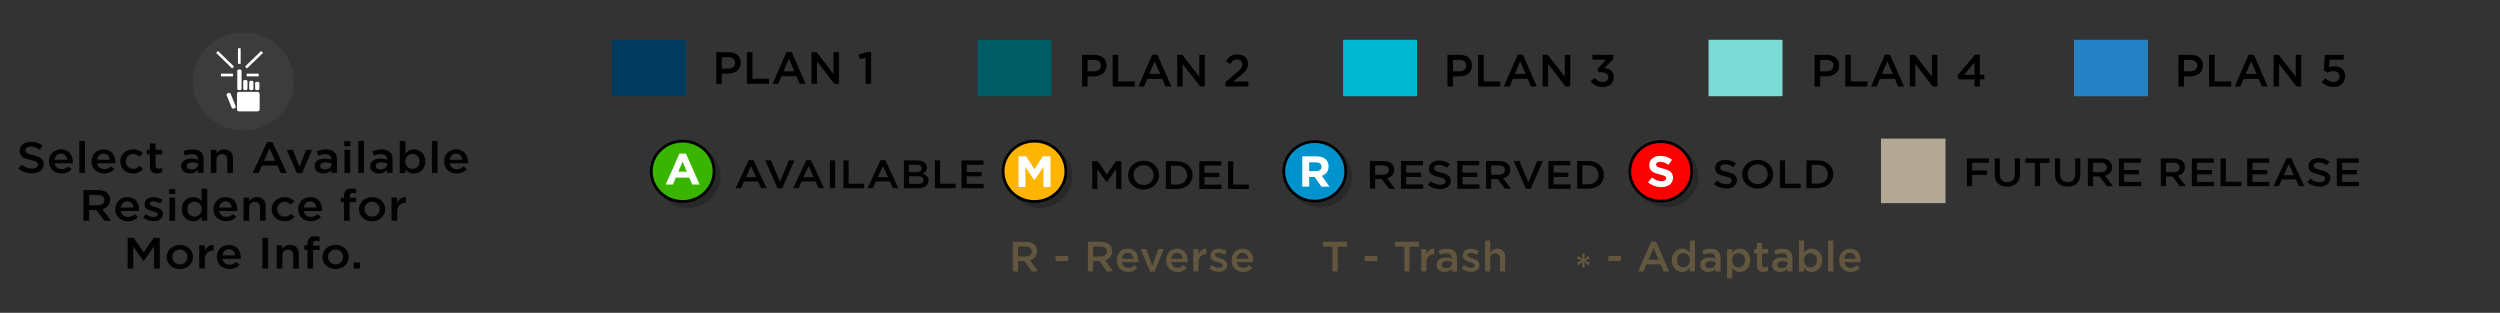 <?xml version="1.0" encoding="UTF-8"?>
<svg id="Layer_2" data-name="Layer 2" xmlns="http://www.w3.org/2000/svg" width="1925.05" height="240.87" viewBox="0 0 1925.05 240.87">
  <rect x="0" y="0" width="1925.05" height="240.87" fill="#333333" stroke="none"/>
  <g id="legend_top" data-name="legend top">
    <rect width="1925.05" height="240.87" style="fill: #fff; opacity: 0;"/>
    <g>
      <path d="m1319.8,141.73l2.41-2.69c2.18,1.77,4.37,2.78,7.2,2.78,2.48,0,4.04-1.07,4.04-2.69v-.06c0-1.53-.91-2.35-5.15-3.27-4.86-1.1-7.59-2.45-7.59-6.39v-.06c0-3.67,3.26-6.2,7.79-6.2,3.33,0,5.96.95,8.28,2.69l-2.15,2.84c-2.05-1.44-4.11-2.2-6.19-2.2-2.35,0-3.71,1.13-3.71,2.54v.06c0,1.65,1.04,2.38,5.41,3.36,4.82,1.1,7.33,2.72,7.33,6.27v.06c0,4-3.36,6.39-8.15,6.39-3.49,0-6.78-1.13-9.52-3.42Z" style="fill: #000300;"/>
      <path d="m1341.51,134.21v-.06c0-6.02,4.95-11.06,11.96-11.06s11.9,4.98,11.9,11v.06c0,6.02-4.95,11.06-11.96,11.06s-11.9-4.98-11.9-11Zm19.65,0v-.06c0-4.16-3.23-7.61-7.76-7.61s-7.69,3.39-7.69,7.55v.06c0,4.16,3.23,7.61,7.76,7.61s7.69-3.39,7.69-7.55Z" style="fill: #000300;"/>
      <path d="m1370.54,123.46h4.01v17.97h11.99v3.42h-16v-21.39Z" style="fill: #000300;"/>
      <path d="m1391.04,123.46h8.51c7.17,0,12.12,4.62,12.12,10.64v.06c0,6.02-4.95,10.7-12.12,10.7h-8.51v-21.39Zm8.51,17.97c4.79,0,7.92-3.03,7.92-7.21v-.06c0-4.19-3.13-7.27-7.92-7.27h-4.5v14.55h4.5Z" style="fill: #000300;"/>
    </g>
    <g>
      <path d="m1282.81,111.79c-13.76,0-24.95,10.76-24.95,23.97s11.19,23.97,24.95,23.97,24.95-10.75,24.95-23.97-11.19-23.97-24.95-23.97Z" style="opacity: .21;"/>
      <path d="m1302.71,131.95c0,12.66-10.68,22.92-23.87,22.92s-23.86-10.27-23.86-22.92,10.68-22.93,23.86-22.93,23.87,10.26,23.87,22.93Z" style="fill: red; stroke: #000; stroke-width: 2.13px;"/>
      <path d="m1268.98,140.34l3.16-3.64c2.19,1.73,4.48,2.83,7.26,2.83,2.19,0,3.51-.83,3.51-2.2v-.07c0-1.3-.83-1.97-4.89-2.97-4.89-1.2-8.05-2.5-8.05-7.14v-.07c0-4.24,3.54-7.04,8.5-7.04,3.54,0,6.56,1.07,9.03,2.97l-2.78,3.87c-2.15-1.43-4.27-2.3-6.32-2.3s-3.12.9-3.12,2.04v.07c0,1.53,1.04,2.03,5.24,3.07,4.93,1.23,7.71,2.94,7.71,7v.07c0,4.64-3.68,7.24-8.92,7.24-3.68,0-7.39-1.23-10.31-3.74Z" style="fill: #fff;"/>
    </g>
    <g>
      <path d="m1054.9,123.95h10.17c2.87,0,5.12.79,6.58,2.14,1.21,1.16,1.89,2.75,1.89,4.62v.06c0,3.51-2.25,5.62-5.44,6.48l6.16,8.1h-4.73l-5.61-7.46h-5.02v7.46h-4.01v-21.39Zm9.88,10.61c2.87,0,4.69-1.41,4.69-3.58v-.06c0-2.29-1.76-3.55-4.73-3.55h-5.83v7.18h5.87Z" style="fill: #000300;"/>
      <path d="m1078.78,123.95h16.92v3.36h-12.91v5.56h11.44v3.36h-11.44v5.75h13.07v3.36h-17.08v-21.39Z" style="fill: #000300;"/>
      <path d="m1099.41,142.22l2.41-2.69c2.18,1.77,4.37,2.78,7.2,2.78,2.48,0,4.04-1.07,4.04-2.69v-.06c0-1.53-.91-2.35-5.15-3.27-4.86-1.1-7.59-2.45-7.59-6.39v-.06c0-3.67,3.26-6.2,7.79-6.2,3.33,0,5.96.95,8.28,2.69l-2.15,2.84c-2.05-1.44-4.11-2.2-6.19-2.2-2.35,0-3.71,1.13-3.71,2.54v.06c0,1.65,1.04,2.38,5.41,3.36,4.82,1.1,7.33,2.72,7.33,6.27v.06c0,4-3.36,6.39-8.15,6.39-3.49,0-6.78-1.13-9.52-3.42Z" style="fill: #000300;"/>
      <path d="m1122.13,123.95h16.92v3.36h-12.91v5.56h11.44v3.36h-11.44v5.75h13.07v3.36h-17.08v-21.39Z" style="fill: #000300;"/>
      <path d="m1144.29,123.95h10.17c2.87,0,5.12.79,6.58,2.14,1.21,1.16,1.89,2.75,1.89,4.62v.06c0,3.51-2.25,5.62-5.44,6.48l6.16,8.1h-4.73l-5.61-7.46h-5.02v7.46h-4.01v-21.39Zm9.88,10.61c2.87,0,4.69-1.41,4.69-3.58v-.06c0-2.29-1.76-3.55-4.73-3.55h-5.83v7.18h5.87Z" style="fill: #000300;"/>
      <path d="m1165.57,123.95h4.43l6.88,16.44,6.84-16.44h4.33l-9.48,21.55h-3.52l-9.48-21.55Z" style="fill: #000300;"/>
      <path d="m1192.29,123.95h16.92v3.36h-12.91v5.56h11.44v3.36h-11.44v5.75h13.07v3.36h-17.08v-21.39Z" style="fill: #000300;"/>
      <path d="m1214.45,123.95h8.51c7.17,0,12.12,4.62,12.12,10.64v.06c0,6.02-4.95,10.7-12.12,10.7h-8.51v-21.39Zm8.51,17.97c4.79,0,7.92-3.03,7.92-7.21v-.06c0-4.19-3.13-7.27-7.92-7.27h-4.5v14.55h4.5Z" style="fill: #000300;"/>
    </g>
    <g>
      <path d="m1016.36,111.78c-13.76,0-24.95,10.75-24.95,23.97s11.19,23.97,24.95,23.97,24.95-10.76,24.95-23.97-11.19-23.97-24.95-23.97Z" style="opacity: .21;"/>
      <path d="m1036.27,131.94c0,12.67-10.69,22.93-23.87,22.93s-23.86-10.26-23.86-22.93,10.69-22.92,23.86-22.92,23.87,10.26,23.87,22.92Z" style="fill: #0093ce; stroke: #000; stroke-width: 2.13px;"/>
      <path d="m1002.76,120.39h11.11c3.09,0,5.48.83,7.08,2.37,1.35,1.3,2.08,3.14,2.08,5.34v.07c0,3.77-2.12,6.14-5.21,7.24l5.94,8.34h-6.25l-5.21-7.47h-4.2v7.47h-5.35v-23.35Zm10.76,11.34c2.6,0,4.1-1.33,4.1-3.3v-.07c0-2.2-1.6-3.34-4.2-3.34h-5.31v6.71h5.42Z" style="fill: #fff;"/>
    </g>
    <g>
      <path d="m1514.56,121.98h16.98v3.42h-12.97v5.84h11.5v3.42h-11.5v8.71h-4.01v-21.39Z" style="fill: #000300;"/>
      <path d="m1535.91,134.29v-12.32h4.01v12.16c0,3.97,2.18,6.11,5.77,6.11s5.74-2.02,5.74-5.96v-12.32h4.01v12.13c0,6.39-3.85,9.6-9.81,9.6s-9.71-3.21-9.71-9.41Z" style="fill: #000300;"/>
      <path d="m1566.87,125.46h-7.24v-3.48h18.51v3.48h-7.24v17.91h-4.04v-17.91Z" style="fill: #000300;"/>
      <path d="m1582.35,134.29v-12.32h4.01v12.16c0,3.97,2.18,6.11,5.77,6.11s5.74-2.02,5.74-5.96v-12.32h4.01v12.13c0,6.39-3.85,9.6-9.81,9.6s-9.71-3.21-9.71-9.41Z" style="fill: #000300;"/>
      <path d="m1607.7,121.98h10.17c2.87,0,5.12.79,6.58,2.14,1.21,1.16,1.89,2.75,1.89,4.62v.06c0,3.51-2.25,5.62-5.44,6.48l6.16,8.1h-4.73l-5.61-7.46h-5.02v7.46h-4.01v-21.39Zm9.88,10.61c2.87,0,4.69-1.41,4.69-3.58v-.06c0-2.29-1.76-3.55-4.73-3.55h-5.83v7.18h5.87Z" style="fill: #000300;"/>
      <path d="m1631.59,121.98h16.92v3.36h-12.91v5.56h11.44v3.36h-11.44v5.75h13.07v3.36h-17.08v-21.39Z" style="fill: #000300;"/>
      <path d="m1663.85,121.98h10.17c2.87,0,5.12.79,6.58,2.14,1.21,1.16,1.89,2.75,1.89,4.62v.06c0,3.51-2.25,5.62-5.44,6.48l6.16,8.1h-4.73l-5.61-7.46h-5.02v7.46h-4.01v-21.39Zm9.88,10.61c2.87,0,4.69-1.41,4.69-3.58v-.06c0-2.29-1.76-3.55-4.73-3.55h-5.83v7.18h5.87Z" style="fill: #000300;"/>
      <path d="m1687.74,121.98h16.92v3.36h-12.91v5.56h11.44v3.36h-11.44v5.75h13.07v3.36h-17.08v-21.39Z" style="fill: #000300;"/>
      <path d="m1709.9,121.98h4.01v17.97h11.99v3.42h-16v-21.39Z" style="fill: #000300;"/>
      <path d="m1730.4,121.98h16.92v3.36h-12.91v5.56h11.44v3.36h-11.44v5.75h13.07v3.36h-17.08v-21.39Z" style="fill: #000300;"/>
      <path d="m1760.64,121.82h3.72l10.04,21.55h-4.24l-2.31-5.17h-10.79l-2.35,5.17h-4.11l10.04-21.55Zm5.74,13.05l-3.94-8.56-3.91,8.56h7.86Z" style="fill: #000300;"/>
      <path d="m1776.7,140.25l2.41-2.69c2.18,1.77,4.37,2.78,7.2,2.78,2.48,0,4.04-1.07,4.04-2.69v-.06c0-1.53-.91-2.35-5.15-3.27-4.86-1.1-7.59-2.45-7.59-6.39v-.06c0-3.67,3.26-6.2,7.79-6.2,3.32,0,5.96.95,8.28,2.69l-2.15,2.84c-2.05-1.44-4.11-2.2-6.19-2.2-2.35,0-3.72,1.13-3.72,2.54v.06c0,1.65,1.04,2.38,5.41,3.36,4.82,1.1,7.33,2.72,7.33,6.27v.06c0,4-3.36,6.39-8.15,6.39-3.49,0-6.78-1.13-9.52-3.42Z" style="fill: #000300;"/>
      <path d="m1799.42,121.98h16.92v3.36h-12.91v5.56h11.44v3.36h-11.44v5.75h13.07v3.36h-17.08v-21.39Z" style="fill: #000300;"/>
    </g>
    <g>
      <path d="m576.49,123.36h3.72l10.04,21.55h-4.24l-2.31-5.17h-10.79l-2.35,5.17h-4.11l10.04-21.55Zm5.74,13.05l-3.94-8.56-3.91,8.56h7.85Z" style="fill: #000300;"/>
      <path d="m589.27,123.52h4.43l6.88,16.44,6.84-16.44h4.33l-9.48,21.55h-3.52l-9.48-21.55Z" style="fill: #000300;"/>
      <path d="m620.82,123.36h3.71l10.04,21.55h-4.24l-2.31-5.17h-10.79l-2.35,5.17h-4.11l10.04-21.55Zm5.74,13.05l-3.94-8.56-3.91,8.56h7.86Z" style="fill: #000300;"/>
      <path d="m639.03,123.52h4.01v21.39h-4.01v-21.39Z" style="fill: #000300;"/>
      <path d="m649.46,123.52h4.01v17.97h11.99v3.42h-16v-21.39Z" style="fill: #000300;"/>
      <path d="m678.04,123.36h3.71l10.04,21.55h-4.24l-2.31-5.17h-10.79l-2.35,5.17h-4.11l10.04-21.55Zm5.74,13.05l-3.94-8.56-3.91,8.56h7.86Z" style="fill: #000300;"/>
      <path d="m696.03,123.52h10.23c2.61,0,4.66.67,5.96,1.89,1.01.95,1.53,2.11,1.53,3.55v.06c0,2.57-1.56,3.94-3.26,4.77,2.67.86,4.53,2.29,4.53,5.2v.06c0,3.82-3.36,5.87-8.44,5.87h-10.56v-21.39Zm9.42,9.02c2.58,0,4.3-.95,4.3-2.9v-.06c0-1.68-1.43-2.72-4.01-2.72h-5.77v5.69h5.48Zm1.17,9.05c2.74,0,4.4-1.01,4.4-2.93v-.06c0-1.8-1.53-2.87-4.69-2.87h-6.36v5.87h6.65Z" style="fill: #000300;"/>
      <path d="m719.88,123.52h4.01v17.97h11.99v3.42h-16v-21.39Z" style="fill: #000300;"/>
      <path d="m740.38,123.52h16.92v3.36h-12.91v5.56h11.44v3.36h-11.44v5.75h13.07v3.36h-17.08v-21.39Z" style="fill: #000300;"/>
    </g>
    <g>
      <path d="m529.66,111.47c-13.94,0-25.29,10.9-25.29,24.3s11.35,24.3,25.29,24.3,25.29-10.9,25.29-24.3-11.34-24.3-25.29-24.3Z" style="opacity: .21;"/>
      <path d="m549.86,131.93c0,12.84-10.83,23.23-24.19,23.23s-24.19-10.4-24.19-23.23,10.84-23.24,24.19-23.24,24.19,10.4,24.19,23.24Z" style="fill: #39b500; stroke: #000; stroke-width: 2.16px;"/>
      <path d="m523.17,118.26h5l10.56,23.83h-5.67l-2.25-5.31h-10.42l-2.25,5.31h-5.52l10.56-23.83Zm5.7,13.92l-3.27-7.67-3.27,7.67h6.54Z" style="fill: #fff;"/>
    </g>
    <g>
      <path d="m800.56,111.47c-13.94,0-25.29,10.9-25.29,24.3s11.34,24.3,25.29,24.3,25.29-10.9,25.29-24.3-11.34-24.3-25.29-24.3Z" style="opacity: .21;"/>
      <path d="m820.76,131.93c0,12.84-10.83,23.24-24.19,23.24s-24.19-10.4-24.19-23.24,10.83-23.24,24.19-23.24,24.19,10.4,24.19,23.24Z" style="fill: #ffb500; stroke: #000; stroke-width: 2.16px;"/>
      <path d="m784.25,120.35h5.84l6.47,10,6.47-10h5.84v23.66h-5.38v-15.45l-6.93,10.11h-.14l-6.86-10v15.34h-5.31v-23.66Z" style="fill: #fff;"/>
    </g>
    <g>
      <path d="m841.04,124.14h4.27l6.94,10.12,6.94-10.12h4.27v21.39h-4.01v-15.34l-7.2,10.09h-.13l-7.14-10.03v15.28h-3.94v-21.39Z" style="fill: #000300;"/>
      <path d="m868.64,134.9v-.06c0-6.02,4.95-11.06,11.96-11.06s11.9,4.98,11.9,11v.06c0,6.02-4.95,11.06-11.96,11.06s-11.9-4.98-11.9-11Zm19.65,0v-.06c0-4.16-3.23-7.61-7.76-7.61s-7.69,3.39-7.69,7.55v.06c0,4.16,3.23,7.61,7.76,7.61s7.69-3.39,7.69-7.55Z" style="fill: #000300;"/>
      <path d="m897.68,124.14h8.51c7.17,0,12.12,4.62,12.12,10.64v.06c0,6.02-4.95,10.7-12.12,10.7h-8.51v-21.39Zm8.51,17.97c4.79,0,7.92-3.03,7.92-7.21v-.06c0-4.19-3.13-7.27-7.92-7.27h-4.5v14.55h4.5Z" style="fill: #000300;"/>
      <path d="m923.49,124.14h16.92v3.36h-12.91v5.56h11.44v3.36h-11.44v5.75h13.07v3.36h-17.08v-21.39Z" style="fill: #000300;"/>
      <path d="m945.65,124.14h4.01v17.97h11.99v3.42h-16v-21.39Z" style="fill: #000300;"/>
    </g>
    <g>
      <g>
        <path d="m1397.31,42.24h9.6c5.67,0,9.25,3.24,9.25,8.14v.07c0,5.46-4.38,8.32-9.74,8.32h-4.84v7.83h-4.28v-24.35Zm9.25,12.66c3.24,0,5.25-1.81,5.25-4.35v-.07c0-2.85-2.05-4.35-5.25-4.35h-4.98v8.77h4.98Z"/>
        <path d="m1420.89,42.24h4.28v20.46h12.8v3.9h-17.08v-24.35Z"/>
        <path d="m1451.4,42.07h3.97l10.71,24.53h-4.52l-2.47-5.88h-11.51l-2.51,5.88h-4.38l10.71-24.53Zm6.12,14.86l-4.21-9.74-4.17,9.74h8.38Z"/>
        <path d="m1470.6,42.24h3.97l13.05,16.84v-16.84h4.21v24.35h-3.58l-13.43-17.33v17.33h-4.21v-24.35Z"/>
        <path d="m1520.41,61.13h-12.28l-.8-3.06,13.53-16h3.65v15.55h3.48v3.51h-3.48v5.46h-4.1v-5.46Zm0-3.51v-9.64l-8,9.64h8Z"/>
      </g>
      <rect x="1315.62" y="30.64" width="56.93" height="43.44" style="fill: #7adbd4;"/>
    </g>
    <g>
      <g>
        <path d="m551.54,40.18h9.6c5.67,0,9.25,3.24,9.25,8.14v.07c0,5.46-4.38,8.32-9.74,8.32h-4.84v7.83h-4.28v-24.35Zm9.25,12.66c3.24,0,5.25-1.81,5.25-4.35v-.07c0-2.85-2.05-4.35-5.25-4.35h-4.98v8.77h4.98Z"/>
        <path d="m575.12,40.18h4.28v20.46h12.8v3.9h-17.08v-24.35Z"/>
        <path d="m605.63,40.01h3.97l10.72,24.53h-4.52l-2.47-5.88h-11.52l-2.5,5.88h-4.38l10.71-24.53Zm6.12,14.86l-4.21-9.74-4.17,9.74h8.38Z"/>
        <path d="m624.83,40.18h3.97l13.05,16.84v-16.84h4.21v24.35h-3.58l-13.43-17.33v17.33h-4.21v-24.35Z"/>
        <path d="m666.5,44.36l-4.38,1.22-.9-3.48,6.54-2.09h2.99v24.53h-4.24v-20.18Z"/>
      </g>
      <rect x="471.36" y="30.64" width="56.92" height="43.45" style="fill: #003a5d;"/>
    </g>
    <g>
      <g>
        <path d="m833.17,42.25h9.6c5.67,0,9.25,3.24,9.25,8.14v.07c0,5.46-4.38,8.32-9.74,8.32h-4.84v7.83h-4.28v-24.35Zm9.25,12.66c3.24,0,5.25-1.81,5.25-4.35v-.07c0-2.85-2.05-4.35-5.25-4.35h-4.97v8.77h4.97Z"/>
        <path d="m856.76,42.25h4.28v20.46h12.8v3.9h-17.08v-24.35Z"/>
        <path d="m887.26,42.07h3.97l10.72,24.53h-4.52l-2.47-5.88h-11.52l-2.5,5.88h-4.38l10.71-24.53Zm6.12,14.86l-4.21-9.74-4.17,9.74h8.38Z"/>
        <path d="m906.46,42.25h3.97l13.05,16.84v-16.84h4.21v24.35h-3.58l-13.43-17.33v17.33h-4.21v-24.35Z"/>
        <path d="m943.65,63.23l8.38-7.13c3.34-2.82,4.56-4.38,4.56-6.58,0-2.4-1.7-3.79-3.93-3.79s-3.76,1.22-5.64,3.65l-3.03-2.37c2.33-3.27,4.63-5.11,8.98-5.11,4.77,0,8.04,2.92,8.04,7.27v.07c0,3.83-2.02,5.92-6.33,9.43l-5.01,4.17h11.58v3.76h-17.6v-3.37Z"/>
      </g>
      <rect x="752.78" y="30.64" width="56.92" height="43.45" style="fill: #005d63;"/>
    </g>
    <g>
      <g>
        <path d="m1114.59,42.25h9.6c5.67,0,9.25,3.24,9.25,8.14v.07c0,5.46-4.38,8.32-9.74,8.32h-4.84v7.83h-4.28v-24.35Zm9.25,12.66c3.24,0,5.25-1.81,5.25-4.35v-.07c0-2.85-2.05-4.35-5.25-4.35h-4.97v8.77h4.97Z"/>
        <path d="m1138.18,42.25h4.28v20.46h12.8v3.9h-17.08v-24.35Z"/>
        <path d="m1168.68,42.07h3.97l10.72,24.53h-4.52l-2.47-5.88h-11.52l-2.5,5.88h-4.38l10.71-24.53Zm6.12,14.86l-4.21-9.74-4.17,9.74h8.38Z"/>
        <path d="m1187.88,42.25h3.97l13.05,16.84v-16.84h4.21v24.35h-3.58l-13.43-17.33v17.33h-4.21v-24.35Z"/>
        <path d="m1224.86,62.74l2.99-2.78c1.74,2.05,3.69,3.2,6.4,3.2,2.4,0,4.21-1.46,4.21-3.69v-.07c0-2.4-2.19-3.76-5.6-3.76h-1.98l-.7-2.68,6.58-6.99h-10.54v-3.72h16.11v3.2l-6.78,6.96c3.69.49,7.17,2.33,7.17,6.85v.07c0,4.49-3.48,7.69-8.52,7.69-4.24,0-7.27-1.77-9.32-4.28Z"/>
      </g>
      <rect x="1034.2" y="30.64" width="56.92" height="43.45" style="fill: #00b9d0;"/>
    </g>
    <g>
      <g>
        <path d="m1677.43,42.25h9.6c5.67,0,9.25,3.24,9.25,8.14v.07c0,5.46-4.38,8.32-9.74,8.32h-4.84v7.83h-4.28v-24.35Zm9.25,12.66c3.24,0,5.25-1.81,5.25-4.35v-.07c0-2.85-2.05-4.35-5.25-4.35h-4.98v8.77h4.98Z"/>
        <path d="m1701.01,42.25h4.28v20.46h12.8v3.9h-17.08v-24.35Z"/>
        <path d="m1731.52,42.07h3.97l10.71,24.53h-4.52l-2.47-5.88h-11.51l-2.51,5.88h-4.38l10.71-24.53Zm6.12,14.86l-4.21-9.74-4.17,9.74h8.38Z"/>
        <path d="m1750.72,42.25h3.97l13.05,16.84v-16.84h4.21v24.35h-3.58l-13.43-17.33v17.33h-4.21v-24.35Z"/>
        <path d="m1787.83,63.29l2.64-3.1c1.95,1.81,4,2.92,6.26,2.92,2.92,0,4.84-1.67,4.84-4.21v-.07c0-2.47-2.09-4.04-5.04-4.04-1.74,0-3.24.49-4.49,1.08l-2.57-1.71.7-11.93h14.54v3.79h-10.85l-.38,5.71c1.15-.42,2.23-.7,3.86-.7,4.73,0,8.45,2.5,8.45,7.65v.07c0,4.97-3.62,8.25-9.01,8.25-3.72,0-6.64-1.5-8.94-3.72Z"/>
      </g>
      <rect x="1597.03" y="30.64" width="56.92" height="43.45" style="fill: #2782c5;"/>
    </g>
    <g>
      <path d="m779.91,186.19h10.18c2.87,0,5.12.85,6.59,2.28,1.21,1.24,1.89,2.94,1.89,4.93v.07c0,3.75-2.25,6.01-5.45,6.92l6.17,8.65h-4.73l-5.61-7.96h-5.03v7.96h-4.01v-22.85Zm9.89,11.33c2.87,0,4.7-1.5,4.7-3.82v-.07c0-2.45-1.76-3.79-4.73-3.79h-5.84v7.67h5.88Z" style="fill: #62573e;"/>
      <path d="m812.84,197.09h9.66v3.88h-9.66v-3.88Z" style="fill: #62573e;"/>
      <path d="m837.71,186.19h10.18c2.87,0,5.12.85,6.59,2.28,1.21,1.24,1.89,2.94,1.89,4.93v.07c0,3.75-2.25,6.01-5.45,6.92l6.17,8.65h-4.73l-5.61-7.96h-5.03v7.96h-4.01v-22.85Zm9.89,11.33c2.87,0,4.7-1.5,4.7-3.82v-.07c0-2.45-1.76-3.79-4.73-3.79h-5.84v7.67h5.88Z" style="fill: #62573e;"/>
      <path d="m859.9,200.49v-.07c0-4.93,3.49-8.98,8.42-8.98,5.48,0,8.26,4.31,8.26,9.27,0,.36-.03.72-.06,1.11h-12.66c.42,2.81,2.42,4.37,4.96,4.37,1.93,0,3.3-.72,4.67-2.06l2.32,2.06c-1.63,1.96-3.88,3.23-7.05,3.23-4.99,0-8.84-3.62-8.84-8.94Zm12.76-1.27c-.26-2.55-1.76-4.54-4.37-4.54-2.42,0-4.11,1.86-4.47,4.54h8.85Z" style="fill: #62573e;"/>
      <path d="m878.44,191.81h4.24l4.63,12.66,4.67-12.66h4.15l-7.05,17.36h-3.56l-7.08-17.36Z" style="fill: #62573e;"/>
      <path d="m897.89,200.49v-.07c0-4.93,3.49-8.98,8.42-8.98,5.48,0,8.26,4.31,8.26,9.27,0,.36-.03.72-.06,1.11h-12.66c.42,2.81,2.42,4.37,4.96,4.37,1.93,0,3.3-.72,4.67-2.06l2.32,2.06c-1.63,1.96-3.88,3.23-7.05,3.23-4.99,0-8.84-3.62-8.84-8.94Zm12.76-1.27c-.26-2.55-1.76-4.54-4.37-4.54-2.42,0-4.11,1.86-4.47,4.54h8.85Z" style="fill: #62573e;"/>
      <path d="m918.87,191.81h3.95v3.88c1.08-2.58,3.07-4.34,6.1-4.21v4.18h-.23c-3.46,0-5.88,2.25-5.88,6.82v6.56h-3.95v-17.23Z" style="fill: #62573e;"/>
      <path d="m931.27,206.79l1.76-2.68c1.86,1.4,3.88,2.12,5.65,2.12s2.68-.72,2.68-1.86v-.07c0-1.34-1.83-1.79-3.85-2.42-2.55-.72-5.39-1.76-5.39-5.06v-.06c0-3.26,2.71-5.25,6.14-5.25,2.15,0,4.5.75,6.33,1.96l-1.57,2.81c-1.67-1.01-3.43-1.63-4.86-1.63-1.53,0-2.42.72-2.42,1.73v.06c0,1.24,1.86,1.76,3.88,2.42,2.51.78,5.35,1.93,5.35,5.03v.06c0,3.62-2.81,5.42-6.4,5.42-2.45,0-5.16-.88-7.31-2.58Z" style="fill: #62573e;"/>
      <path d="m948.37,200.49v-.07c0-4.93,3.49-8.98,8.42-8.98,5.48,0,8.26,4.31,8.26,9.27,0,.36-.03.72-.06,1.11h-12.66c.42,2.81,2.42,4.37,4.96,4.37,1.93,0,3.3-.72,4.67-2.06l2.32,2.06c-1.63,1.96-3.88,3.23-7.05,3.23-4.99,0-8.84-3.62-8.84-8.94Zm12.76-1.27c-.26-2.55-1.76-4.54-4.37-4.54-2.42,0-4.11,1.86-4.47,4.54h8.85Z" style="fill: #62573e;"/>
      <path d="m1026.01,189.91h-7.25v-3.72h18.54v3.72h-7.25v19.13h-4.05v-19.13Z" style="fill: #62573e;"/>
      <path d="m1050.88,197.09h9.66v3.88h-9.66v-3.88Z" style="fill: #62573e;"/>
      <path d="m1081.36,189.91h-7.25v-3.72h18.54v3.72h-7.25v19.13h-4.05v-19.13Z" style="fill: #62573e;"/>
      <path d="m1094.42,191.81h3.95v3.88c1.08-2.58,3.07-4.34,6.1-4.21v4.18h-.23c-3.46,0-5.88,2.25-5.88,6.82v6.56h-3.95v-17.23Z" style="fill: #62573e;"/>
      <path d="m1117.95,209.04v-2.12c-1.17,1.4-2.97,2.48-5.58,2.48-3.26,0-6.14-1.86-6.14-5.32v-.07c0-3.82,2.97-5.65,6.98-5.65,2.09,0,3.43.29,4.77.72v-.33c0-2.38-1.5-3.69-4.24-3.69-1.93,0-3.36.42-4.93,1.08l-1.08-3.17c1.89-.85,3.75-1.44,6.56-1.44,5.09,0,7.57,2.68,7.57,7.28v10.22h-3.92Zm.1-7.21c-1.01-.39-2.42-.69-3.95-.69-2.48,0-3.95,1.01-3.95,2.68v.07c0,1.63,1.47,2.55,3.33,2.55,2.61,0,4.57-1.47,4.57-3.62v-.98Z" style="fill: #62573e;"/>
      <path d="m1125.48,206.79l1.76-2.68c1.86,1.4,3.88,2.12,5.65,2.12s2.68-.72,2.68-1.86v-.07c0-1.34-1.83-1.79-3.85-2.42-2.54-.72-5.38-1.76-5.38-5.06v-.06c0-3.26,2.71-5.25,6.14-5.25,2.15,0,4.5.75,6.33,1.96l-1.57,2.81c-1.67-1.01-3.43-1.63-4.86-1.63-1.53,0-2.42.72-2.42,1.73v.06c0,1.24,1.86,1.76,3.88,2.42,2.51.78,5.35,1.93,5.35,5.03v.06c0,3.62-2.81,5.42-6.4,5.42-2.45,0-5.16-.88-7.31-2.58Z" style="fill: #62573e;"/>
      <path d="m1143.53,185.21h3.95v9.27c1.11-1.63,2.71-3.04,5.39-3.04,3.88,0,6.14,2.61,6.14,6.63v10.97h-3.95v-9.79c0-2.68-1.34-4.21-3.69-4.21s-3.88,1.6-3.88,4.28v9.73h-3.95v-23.83Z" style="fill: #62573e;"/>
      <path d="m1218.53,201.92l-3.26,2.38-1.18-1.99,3.72-1.63-3.72-1.63,1.18-1.99,3.26,2.38-.46-3.98h2.28l-.46,3.98,3.26-2.38,1.17,1.99-3.72,1.63,3.72,1.63-1.17,1.99-3.26-2.38.46,3.98h-2.28l.46-3.98Z" style="fill: #62573e;"/>
      <path d="m1238.5,197.09h9.66v3.88h-9.66v-3.88Z" style="fill: #62573e;"/>
      <path d="m1271.46,186.03h3.72l10.05,23.01h-4.24l-2.32-5.52h-10.8l-2.35,5.52h-4.11l10.05-23.01Zm5.74,13.94l-3.95-9.14-3.92,9.14h7.87Z" style="fill: #62573e;"/>
      <path d="m1287.32,200.45v-.07c0-5.71,3.88-8.94,8-8.94,2.84,0,4.63,1.44,5.88,3.04v-9.27h3.95v23.83h-3.95v-2.87c-1.27,1.79-3.07,3.23-5.88,3.23-4.05,0-8-3.23-8-8.94Zm13.94,0v-.07c0-3.33-2.35-5.52-4.99-5.52s-4.96,2.09-4.96,5.52v.07c0,3.33,2.29,5.52,4.96,5.52s4.99-2.22,4.99-5.52Z" style="fill: #62573e;"/>
      <path d="m1320.94,209.04v-2.12c-1.17,1.4-2.97,2.48-5.58,2.48-3.26,0-6.14-1.86-6.14-5.32v-.07c0-3.82,2.97-5.65,6.98-5.65,2.09,0,3.43.29,4.77.72v-.33c0-2.38-1.5-3.69-4.24-3.69-1.93,0-3.36.42-4.93,1.08l-1.08-3.17c1.89-.85,3.75-1.44,6.56-1.44,5.09,0,7.57,2.68,7.57,7.28v10.22h-3.92Zm.1-7.21c-1.01-.39-2.42-.69-3.95-.69-2.48,0-3.95,1.01-3.95,2.68v.07c0,1.63,1.47,2.55,3.33,2.55,2.61,0,4.57-1.47,4.57-3.62v-.98Z" style="fill: #62573e;"/>
      <path d="m1329.88,191.81h3.95v2.87c1.27-1.8,3.07-3.23,5.84-3.23,4.08,0,8.03,3.23,8.03,8.94v.07c0,5.71-3.92,8.94-8.03,8.94-2.84,0-4.63-1.44-5.84-3.04v7.9h-3.95v-22.46Zm13.81,8.65v-.07c0-3.33-2.25-5.52-4.93-5.52s-5.03,2.22-5.03,5.52v.07c0,3.33,2.35,5.52,5.03,5.52s4.93-2.12,4.93-5.52Z" style="fill: #62573e;"/>
      <path d="m1352.89,204.27v-9.07h-2.19v-3.39h2.19v-4.73h3.95v4.73h4.63v3.39h-4.63v8.45c0,1.53.78,2.15,2.12,2.15.88,0,1.67-.2,2.45-.59v3.23c-.98.55-2.09.88-3.56.88-2.91,0-4.96-1.27-4.96-5.06Z" style="fill: #62573e;"/>
      <path d="m1376.32,209.04v-2.12c-1.17,1.4-2.97,2.48-5.58,2.48-3.26,0-6.14-1.86-6.14-5.32v-.07c0-3.82,2.97-5.65,6.98-5.65,2.09,0,3.43.29,4.77.72v-.33c0-2.38-1.5-3.69-4.24-3.69-1.93,0-3.36.42-4.93,1.08l-1.08-3.17c1.89-.85,3.75-1.44,6.56-1.44,5.09,0,7.57,2.68,7.57,7.28v10.22h-3.92Zm.1-7.21c-1.01-.39-2.42-.69-3.95-.69-2.48,0-3.95,1.01-3.95,2.68v.07c0,1.63,1.47,2.55,3.33,2.55,2.61,0,4.57-1.47,4.57-3.62v-.98Z" style="fill: #62573e;"/>
      <path d="m1389.21,206.36v2.68h-3.95v-23.83h3.95v9.47c1.27-1.8,3.07-3.23,5.84-3.23,4.08,0,8.03,3.23,8.03,8.94v.07c0,5.71-3.92,8.94-8.03,8.94-2.84,0-4.63-1.44-5.84-3.04Zm9.86-5.91v-.07c0-3.33-2.25-5.52-4.93-5.52s-5.03,2.22-5.03,5.52v.07c0,3.33,2.35,5.52,5.03,5.52s4.93-2.12,4.93-5.52Z" style="fill: #62573e;"/>
      <path d="m1407.68,185.21h3.95v23.83h-3.95v-23.83Z" style="fill: #62573e;"/>
      <path d="m1416.16,200.49v-.07c0-4.93,3.49-8.98,8.42-8.98,5.48,0,8.26,4.31,8.26,9.27,0,.36-.03.72-.06,1.11h-12.66c.42,2.81,2.42,4.37,4.96,4.37,1.93,0,3.3-.72,4.67-2.06l2.32,2.06c-1.63,1.96-3.88,3.23-7.05,3.23-4.99,0-8.84-3.62-8.84-8.94Zm12.76-1.27c-.26-2.55-1.76-4.54-4.37-4.54-2.42,0-4.11,1.86-4.47,4.54h8.85Z" style="fill: #62573e;"/>
    </g>
    <g>
      <path d="m148.41,62.73c0-20.83,17.41-37.71,38.88-37.71s38.88,16.88,38.88,37.71-17.41,37.71-38.88,37.71-38.88-16.88-38.88-37.71Z" style="fill: #3c3c3c;"/>
      <g>
        <g>
          <path d="m183.86,69.38c-.64,0-1.15-.5-1.15-1.12v-13.64c0-.62.51-1.12,1.15-1.12h.98c.64,0,1.16.5,1.16,1.12v13.64c0,.62-.52,1.12-1.16,1.12h-.98Z" style="fill: #fff;"/>
          <path d="m188.44,69.38c-.64,0-1.16-.5-1.16-1.12v-5.52c0-.62.52-1.12,1.16-1.12h.98c.64,0,1.15.5,1.15,1.12v5.52c0,.62-.51,1.12-1.15,1.12h-.98Z" style="fill: #fff;"/>
          <path d="m179.91,83.59c-.59.23-1.26-.06-1.5-.63l-3.88-9.61c-.24-.58.06-1.22.65-1.45l.91-.35c.59-.22,1.26.06,1.5.63l3.88,9.61c.23.58-.06,1.23-.65,1.45l-.91.35Z" style="fill: #fff;"/>
          <path d="m193.03,69.38c-.64,0-1.15-.5-1.15-1.12v-4.9c0-.62.51-1.12,1.15-1.12h.98c.63,0,1.15.5,1.15,1.12v4.9c0,.62-.52,1.12-1.15,1.12h-.98Z" style="fill: #fff;"/>
          <path d="m197.6,69.38c-.63,0-1.15-.5-1.15-1.12v-4.13c0-.62.52-1.12,1.15-1.12h.98c.64,0,1.16.5,1.16,1.12v4.13c0,.62-.52,1.12-1.16,1.12h-.98Z" style="fill: #fff;"/>
          <path d="m184.09,85.76c-.89,0-1.62-.7-1.62-1.56v-11.91c0-.86.72-1.56,1.62-1.56h14.22c.89,0,1.62.7,1.62,1.56v11.91c0,.86-.73,1.56-1.62,1.56h-14.22Z" style="fill: #fff;"/>
        </g>
        <line x1="189.41" y1="52" x2="201.79" y2="40" style="fill: none; stroke: #fff; stroke-width: 2.07px;"/>
        <line x1="179.51" y1="52" x2="167.13" y2="40" style="fill: none; stroke: #fff; stroke-width: 2.07px;"/>
        <line x1="184.27" y1="49.15" x2="184.27" y2="37.19" style="fill: none; stroke: #fff; stroke-width: 2.07px;"/>
        <line x1="199.22" y1="57.76" x2="189.95" y2="57.76" style="fill: none; stroke: #fff; stroke-width: 2.07px;"/>
        <line x1="179.42" y1="57.76" x2="170.14" y2="57.76" style="fill: none; stroke: #fff; stroke-width: 2.07px;"/>
      </g>
    </g>
    <g>
      <path d="m14.11,129.74l2.67-2.97c2.41,1.96,4.83,3.07,7.96,3.07,2.74,0,4.47-1.18,4.47-2.97v-.07c0-1.69-1.01-2.6-5.69-3.62-5.37-1.22-8.39-2.7-8.39-7.06v-.07c0-4.05,3.6-6.86,8.61-6.86,3.67,0,6.59,1.05,9.15,2.97l-2.38,3.14c-2.27-1.59-4.54-2.43-6.84-2.43-2.59,0-4.11,1.25-4.11,2.8v.07c0,1.82,1.15,2.64,5.98,3.72,5.33,1.22,8.11,3.01,8.11,6.92v.07c0,4.42-3.71,7.06-9.01,7.06-3.85,0-7.49-1.25-10.52-3.78Z" style="fill: #000300;"/>
      <path d="m37.67,124.34v-.07c0-5.1,3.85-9.29,9.29-9.29,6.05,0,9.11,4.46,9.11,9.59,0,.37-.04.74-.07,1.15h-13.98c.47,2.91,2.67,4.53,5.48,4.53,2.13,0,3.64-.74,5.15-2.13l2.56,2.13c-1.8,2.03-4.29,3.34-7.78,3.34-5.51,0-9.76-3.75-9.76-9.26Zm14.09-1.32c-.29-2.63-1.95-4.7-4.83-4.7-2.67,0-4.54,1.92-4.94,4.7h9.76Z" style="fill: #000300;"/>
      <path d="m61.09,108.53h4.36v24.66h-4.36v-24.66Z" style="fill: #000300;"/>
      <path d="m70.45,124.34v-.07c0-5.1,3.85-9.29,9.29-9.29,6.05,0,9.11,4.46,9.11,9.59,0,.37-.04.74-.07,1.15h-13.98c.47,2.91,2.67,4.53,5.48,4.53,2.13,0,3.64-.74,5.15-2.13l2.56,2.13c-1.8,2.03-4.29,3.34-7.78,3.34-5.51,0-9.76-3.75-9.76-9.26Zm14.09-1.32c-.29-2.63-1.95-4.7-4.83-4.7-2.67,0-4.54,1.92-4.94,4.7h9.76Z" style="fill: #000300;"/>
      <path d="m92.57,124.37v-.07c0-5.07,4.18-9.32,9.87-9.32,3.6,0,5.84,1.25,7.6,3.07l-2.7,2.74c-1.33-1.32-2.74-2.23-4.94-2.23-3.17,0-5.48,2.57-5.48,5.67v.07c0,3.17,2.34,5.74,5.69,5.74,2.05,0,3.57-.91,4.94-2.23l2.63,2.43c-1.87,1.96-4.07,3.34-7.78,3.34-5.66,0-9.83-4.16-9.83-9.22Z" style="fill: #000300;"/>
      <path d="m115.44,128.26v-9.39h-2.41v-3.51h2.41v-4.9h4.36v4.9h5.12v3.51h-5.12v8.75c0,1.59.86,2.23,2.34,2.23.97,0,1.84-.2,2.7-.61v3.34c-1.08.57-2.31.91-3.93.91-3.21,0-5.48-1.32-5.48-5.24Z" style="fill: #000300;"/>
      <path d="m152.47,133.19v-2.2c-1.3,1.45-3.28,2.57-6.16,2.57-3.6,0-6.77-1.93-6.77-5.51v-.07c0-3.95,3.28-5.84,7.71-5.84,2.31,0,3.78.3,5.26.74v-.34c0-2.47-1.66-3.82-4.68-3.82-2.13,0-3.71.44-5.44,1.11l-1.19-3.28c2.09-.88,4.14-1.49,7.24-1.49,5.62,0,8.36,2.77,8.36,7.53v10.57h-4.32Zm.11-7.47c-1.12-.41-2.67-.71-4.36-.71-2.74,0-4.36,1.05-4.36,2.77v.07c0,1.69,1.62,2.63,3.67,2.63,2.88,0,5.04-1.52,5.04-3.75v-1.01Z" style="fill: #000300;"/>
      <path d="m162.34,115.35h4.36v2.77c1.22-1.69,2.99-3.14,5.94-3.14,4.29,0,6.77,2.7,6.77,6.86v11.35h-4.36v-10.13c0-2.77-1.48-4.36-4.07-4.36s-4.29,1.66-4.29,4.43v10.07h-4.36v-17.84Z" style="fill: #000300;"/>
      <path d="m205.64,109.37h4.11l11.1,23.82h-4.68l-2.56-5.71h-11.92l-2.59,5.71h-4.54l11.1-23.82Zm6.34,14.43l-4.36-9.46-4.32,9.46h8.68Z" style="fill: #000300;"/>
      <path d="m220.8,115.35h4.68l5.12,13.11,5.15-13.11h4.58l-7.78,17.97h-3.93l-7.82-17.97Z" style="fill: #000300;"/>
      <path d="m255.14,133.19v-2.2c-1.3,1.45-3.28,2.57-6.16,2.57-3.6,0-6.77-1.93-6.77-5.51v-.07c0-3.95,3.28-5.84,7.71-5.84,2.31,0,3.78.3,5.26.74v-.34c0-2.47-1.66-3.82-4.68-3.82-2.13,0-3.71.44-5.44,1.11l-1.19-3.28c2.09-.88,4.14-1.49,7.24-1.49,5.62,0,8.36,2.77,8.36,7.53v10.57h-4.32Zm.11-7.47c-1.12-.41-2.67-.71-4.36-.71-2.74,0-4.36,1.05-4.36,2.77v.07c0,1.69,1.62,2.63,3.67,2.63,2.88,0,5.04-1.52,5.04-3.75v-1.01Z" style="fill: #000300;"/>
      <path d="m265.08,108.73h4.68v3.88h-4.68v-3.88Zm.18,6.62h4.36v17.84h-4.36v-17.84Z" style="fill: #000300;"/>
      <path d="m275.92,108.53h4.36v24.66h-4.36v-24.66Z" style="fill: #000300;"/>
      <path d="m297.96,133.19v-2.2c-1.3,1.45-3.28,2.57-6.16,2.57-3.6,0-6.77-1.93-6.77-5.51v-.07c0-3.95,3.28-5.84,7.71-5.84,2.31,0,3.78.3,5.26.74v-.34c0-2.47-1.66-3.82-4.68-3.82-2.13,0-3.71.44-5.44,1.11l-1.19-3.28c2.09-.88,4.14-1.49,7.24-1.49,5.62,0,8.36,2.77,8.36,7.53v10.57h-4.32Zm.11-7.47c-1.12-.41-2.67-.71-4.36-.71-2.74,0-4.36,1.05-4.36,2.77v.07c0,1.69,1.62,2.63,3.67,2.63,2.88,0,5.04-1.52,5.04-3.75v-1.01Z" style="fill: #000300;"/>
      <path d="m312.19,130.42v2.77h-4.36v-24.66h4.36v9.8c1.4-1.86,3.39-3.34,6.45-3.34,4.5,0,8.86,3.34,8.86,9.26v.07c0,5.91-4.32,9.26-8.86,9.26-3.13,0-5.12-1.49-6.45-3.14Zm10.88-6.11v-.07c0-3.45-2.49-5.71-5.44-5.71s-5.55,2.3-5.55,5.71v.07c0,3.45,2.59,5.71,5.55,5.71s5.44-2.2,5.44-5.71Z" style="fill: #000300;"/>
      <path d="m332.58,108.53h4.36v24.66h-4.36v-24.66Z" style="fill: #000300;"/>
      <path d="m341.95,124.34v-.07c0-5.1,3.85-9.29,9.29-9.29,6.05,0,9.11,4.46,9.11,9.59,0,.37-.04.74-.07,1.15h-13.98c.47,2.91,2.67,4.53,5.48,4.53,2.13,0,3.64-.74,5.15-2.13l2.56,2.13c-1.8,2.03-4.29,3.34-7.78,3.34-5.51,0-9.76-3.75-9.76-9.26Zm14.09-1.32c-.29-2.63-1.95-4.7-4.83-4.7-2.67,0-4.54,1.92-4.94,4.7h9.76Z" style="fill: #000300;"/>
      <path d="m64.22,146.33h11.24c3.17,0,5.66.88,7.28,2.37,1.33,1.28,2.09,3.04,2.09,5.1v.07c0,3.88-2.49,6.22-6.02,7.16l6.81,8.95h-5.22l-6.2-8.24h-5.55v8.24h-4.43v-23.65Zm10.92,11.72c3.17,0,5.19-1.55,5.19-3.95v-.07c0-2.53-1.95-3.92-5.22-3.92h-6.45v7.94h6.48Z" style="fill: #000300;"/>
      <path d="m88.71,161.12v-.07c0-5.1,3.85-9.29,9.29-9.29,6.05,0,9.11,4.46,9.11,9.59,0,.37-.04.74-.07,1.15h-13.98c.47,2.91,2.67,4.53,5.48,4.53,2.13,0,3.64-.74,5.15-2.13l2.56,2.13c-1.8,2.03-4.29,3.34-7.78,3.34-5.51,0-9.76-3.75-9.76-9.26Zm14.09-1.32c-.29-2.63-1.95-4.7-4.83-4.7-2.67,0-4.54,1.92-4.94,4.7h9.76Z" style="fill: #000300;"/>
      <path d="m110.33,167.64l1.95-2.77c2.05,1.45,4.29,2.2,6.23,2.2s2.95-.74,2.95-1.93v-.07c0-1.39-2.02-1.86-4.25-2.5-2.81-.74-5.94-1.82-5.94-5.24v-.07c0-3.38,2.99-5.44,6.77-5.44,2.38,0,4.97.78,6.99,2.03l-1.73,2.91c-1.84-1.05-3.78-1.69-5.37-1.69-1.69,0-2.67.74-2.67,1.79v.07c0,1.28,2.05,1.82,4.29,2.5,2.77.81,5.91,1.99,5.91,5.2v.07c0,3.75-3.1,5.61-7.06,5.61-2.7,0-5.69-.91-8.07-2.67Z" style="fill: #000300;"/>
      <path d="m130.32,145.52h4.68v3.88h-4.68v-3.88Zm.18,6.62h4.36v17.84h-4.36v-17.84Z" style="fill: #000300;"/>
      <path d="m139.94,161.09v-.07c0-5.91,4.29-9.26,8.83-9.26,3.13,0,5.12,1.49,6.48,3.14v-9.59h4.36v24.66h-4.36v-2.97c-1.4,1.86-3.39,3.34-6.48,3.34-4.47,0-8.83-3.34-8.83-9.26Zm15.38,0v-.07c0-3.45-2.59-5.71-5.51-5.71s-5.48,2.16-5.48,5.71v.07c0,3.45,2.52,5.71,5.48,5.71s5.51-2.3,5.51-5.71Z" style="fill: #000300;"/>
      <path d="m164.36,161.12v-.07c0-5.1,3.85-9.29,9.29-9.29,6.05,0,9.11,4.46,9.11,9.59,0,.37-.04.74-.07,1.15h-13.98c.47,2.91,2.67,4.53,5.48,4.53,2.13,0,3.64-.74,5.15-2.13l2.56,2.13c-1.8,2.03-4.29,3.34-7.78,3.34-5.51,0-9.76-3.75-9.76-9.26Zm14.09-1.32c-.29-2.63-1.95-4.7-4.83-4.7-2.67,0-4.54,1.92-4.94,4.7h9.76Z" style="fill: #000300;"/>
      <path d="m187.52,152.14h4.36v2.77c1.22-1.69,2.99-3.14,5.94-3.14,4.29,0,6.77,2.7,6.77,6.86v11.35h-4.36v-10.13c0-2.77-1.48-4.36-4.07-4.36s-4.29,1.66-4.29,4.43v10.07h-4.36v-17.84Z" style="fill: #000300;"/>
      <path d="m209.17,161.16v-.07c0-5.07,4.18-9.32,9.87-9.32,3.6,0,5.84,1.25,7.6,3.07l-2.7,2.74c-1.33-1.32-2.74-2.23-4.94-2.23-3.17,0-5.48,2.57-5.48,5.67v.07c0,3.17,2.34,5.74,5.69,5.74,2.05,0,3.57-.91,4.94-2.23l2.63,2.43c-1.87,1.96-4.07,3.34-7.78,3.34-5.66,0-9.83-4.16-9.83-9.22Z" style="fill: #000300;"/>
      <path d="m229.56,161.12v-.07c0-5.1,3.85-9.29,9.29-9.29,6.05,0,9.11,4.46,9.11,9.59,0,.37-.04.74-.07,1.15h-13.98c.47,2.91,2.67,4.53,5.48,4.53,2.13,0,3.64-.74,5.15-2.13l2.56,2.13c-1.8,2.03-4.29,3.34-7.78,3.34-5.51,0-9.76-3.75-9.76-9.26Zm14.09-1.32c-.29-2.63-1.95-4.7-4.83-4.7-2.67,0-4.54,1.92-4.94,4.7h9.76Z" style="fill: #000300;"/>
      <path d="m264.86,155.65h-2.41v-3.41h2.41v-1.28c0-1.99.54-3.48,1.55-4.42,1.01-.95,2.41-1.42,4.29-1.42,1.51,0,2.56.2,3.53.47v3.45c-.86-.27-1.62-.44-2.56-.44-1.66,0-2.52.84-2.52,2.7v.98h5.04v3.38h-4.97v14.32h-4.36v-14.32Z" style="fill: #000300;"/>
      <path d="m276.39,161.16v-.07c0-5.1,4.32-9.32,10.16-9.32s10.12,4.16,10.12,9.26v.07c0,5.07-4.32,9.29-10.2,9.29s-10.09-4.16-10.09-9.22Zm15.92,0v-.07c0-3.14-2.41-5.74-5.84-5.74s-5.73,2.57-5.73,5.67v.07c0,3.11,2.41,5.74,5.8,5.74s5.76-2.6,5.76-5.68Z" style="fill: #000300;"/>
      <path d="m301.46,152.14h4.36v4.02c1.19-2.67,3.39-4.49,6.74-4.36v4.32h-.25c-3.82,0-6.48,2.33-6.48,7.06v6.79h-4.36v-17.84Z" style="fill: #000300;"/>
      <path d="m98.26,183.11h4.72l7.67,11.18,7.67-11.18h4.72v23.65h-4.43v-16.96l-7.96,11.15h-.14l-7.89-11.08v16.89h-4.36v-23.65Z" style="fill: #000300;"/>
      <path d="m128.34,197.94v-.07c0-5.1,4.32-9.32,10.16-9.32s10.12,4.16,10.12,9.26v.07c0,5.07-4.32,9.29-10.2,9.29s-10.09-4.16-10.09-9.22Zm15.92,0v-.07c0-3.14-2.41-5.74-5.84-5.74s-5.73,2.57-5.73,5.68v.07c0,3.11,2.41,5.74,5.8,5.74s5.76-2.6,5.76-5.68Z" style="fill: #000300;"/>
      <path d="m153.41,188.92h4.36v4.02c1.19-2.67,3.39-4.49,6.74-4.36v4.32h-.25c-3.82,0-6.48,2.33-6.48,7.06v6.79h-4.36v-17.84Z" style="fill: #000300;"/>
      <path d="m166.95,197.91v-.07c0-5.1,3.85-9.29,9.29-9.29,6.05,0,9.11,4.46,9.11,9.59,0,.37-.04.74-.07,1.15h-13.98c.47,2.91,2.67,4.53,5.48,4.53,2.13,0,3.64-.74,5.15-2.13l2.56,2.13c-1.8,2.03-4.29,3.34-7.78,3.34-5.51,0-9.76-3.75-9.76-9.26Zm14.09-1.32c-.29-2.64-1.95-4.7-4.83-4.7-2.67,0-4.54,1.93-4.94,4.7h9.76Z" style="fill: #000300;"/>
      <path d="m202.04,183.11h4.43v23.65h-4.43v-23.65Z" style="fill: #000300;"/>
      <path d="m213.06,188.92h4.36v2.77c1.22-1.69,2.99-3.14,5.94-3.14,4.29,0,6.77,2.7,6.77,6.86v11.35h-4.36v-10.13c0-2.77-1.48-4.36-4.07-4.36s-4.29,1.66-4.29,4.42v10.07h-4.36v-17.84Z" style="fill: #000300;"/>
      <path d="m236.73,192.44h-2.41v-3.41h2.41v-1.28c0-1.99.54-3.48,1.55-4.43,1.01-.95,2.41-1.42,4.29-1.42,1.51,0,2.56.2,3.53.47v3.45c-.86-.27-1.62-.44-2.56-.44-1.66,0-2.52.84-2.52,2.7v.98h5.04v3.38h-4.97v14.32h-4.36v-14.32Z" style="fill: #000300;"/>
      <path d="m248.25,197.94v-.07c0-5.1,4.32-9.32,10.16-9.32s10.12,4.16,10.12,9.26v.07c0,5.07-4.32,9.29-10.2,9.29s-10.09-4.16-10.09-9.22Zm15.92,0v-.07c0-3.14-2.41-5.74-5.84-5.74s-5.73,2.57-5.73,5.68v.07c0,3.11,2.41,5.74,5.8,5.74s5.76-2.6,5.76-5.68Z" style="fill: #000300;"/>
      <path d="m272.32,202.13h4.79v4.63h-4.79v-4.63Z" style="fill: #000300;"/>
    </g>
    <rect x="1448.39" y="106.73" width="49.69" height="49.69" style="fill: #b3a895;"/>
  </g>
</svg>
